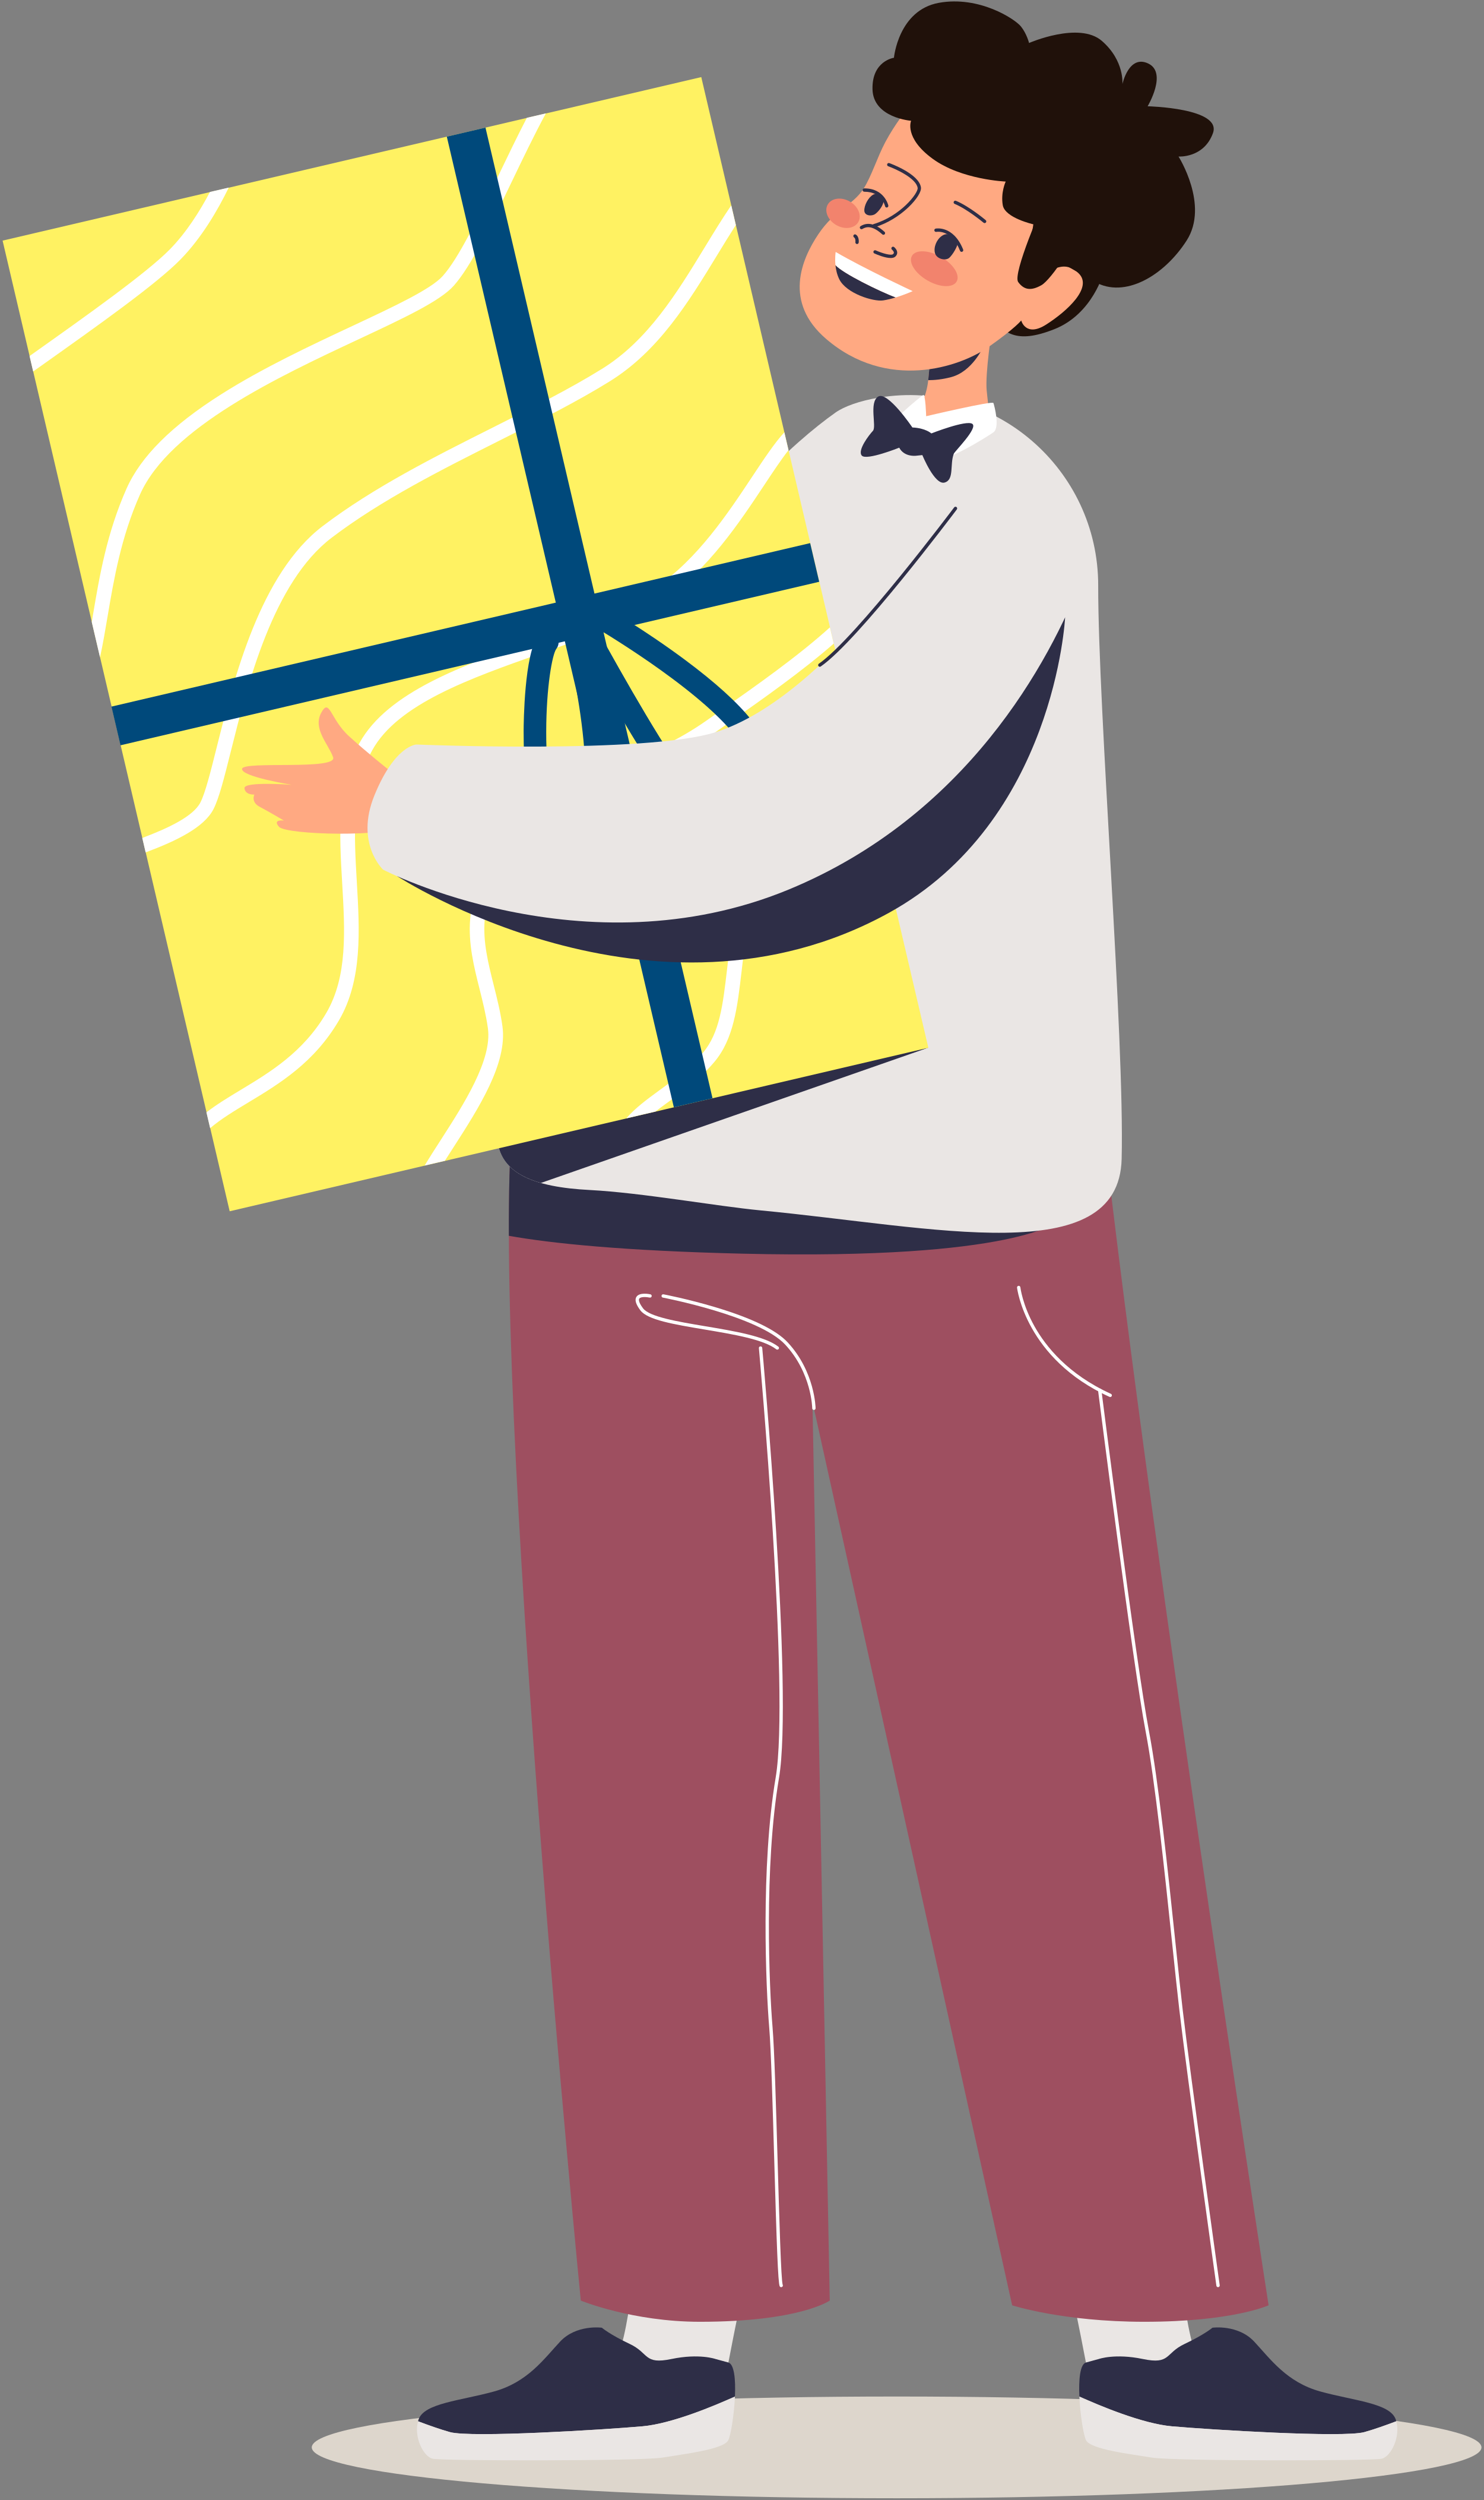 <svg width="117" height="197" viewBox="0 0 117 197" fill="none" xmlns="http://www.w3.org/2000/svg">
<rect x="0" y="0" width="117" height="197" fill="#808080" stroke="none"/>
<g clip-path="url(#clip0_823_16805)">
<path d="M36.445 67.411L39.56 66.344L39.844 70.268L36.752 71.663L36.445 67.411Z" fill="white"/>
<path d="M70.691 196.843C45.225 196.843 24.581 195.049 24.581 192.835C24.581 190.622 45.225 188.828 70.691 188.828C96.156 188.828 116.8 190.622 116.8 192.835C116.8 195.049 96.156 196.843 70.691 196.843Z" fill="#DDD6CC"/>
<path d="M85.706 186.635C85.706 186.635 85.084 183.255 83.561 176.036C82.815 172.498 91.088 172.515 92.068 174.474C93.048 176.432 93.333 184.816 94.733 186.285C96.132 187.754 87.875 190.132 85.706 186.635Z" fill="#EAE6E4"/>
<path d="M110.038 190.625C109.581 189.345 106.746 189.163 104.094 188.431C101.443 187.7 100.162 185.872 98.882 184.501C97.602 183.13 95.59 183.404 95.59 183.407C95.59 183.407 94.95 183.953 93.396 184.684C91.841 185.415 92.299 186.329 90.104 185.872C87.909 185.415 86.629 185.872 86.629 185.872C86.629 185.872 86.629 185.872 85.623 186.146C85.146 186.277 85.039 187.5 85.099 188.827C86.664 189.536 90.064 190.969 92.39 191.174C95.499 191.448 105.923 192.088 107.569 191.631C108.327 191.42 109.279 191.081 110.085 190.777C110.071 190.726 110.056 190.675 110.038 190.625Z" fill="#2E2E47"/>
<path d="M107.569 191.632C105.923 192.089 95.499 191.449 92.39 191.175C90.064 190.97 86.665 189.537 85.099 188.829C85.164 190.295 85.431 191.888 85.624 192.272C85.989 193.003 89.19 193.369 90.836 193.643C92.482 193.917 108.216 193.909 108.948 193.726C109.651 193.551 110.431 192.032 110.085 190.778C109.279 191.083 108.327 191.422 107.569 191.632ZM57.336 186.635C57.336 186.635 57.959 183.255 59.481 176.036C60.227 172.498 51.954 172.515 50.974 174.474C49.995 176.432 49.709 184.816 48.31 186.285C46.91 187.754 55.167 190.132 57.336 186.635Z" fill="#EAE6E4"/>
<path d="M33.004 190.625C33.461 189.345 36.296 189.163 38.947 188.431C41.599 187.7 42.88 185.872 44.16 184.501C45.44 183.13 47.452 183.404 47.452 183.407C47.452 183.407 48.092 183.953 49.646 184.684C51.201 185.415 50.743 186.329 52.938 185.872C55.132 185.415 56.413 185.872 56.413 185.872C56.413 185.872 56.413 185.872 57.419 186.146C57.896 186.277 58.002 187.5 57.943 188.827C56.377 189.536 52.978 190.969 50.652 191.174C47.543 191.448 37.119 192.088 35.473 191.631C34.715 191.42 33.763 191.081 32.957 190.777C32.971 190.726 32.986 190.675 33.004 190.625Z" fill="#2E2E47"/>
<path d="M35.473 191.632C37.119 192.089 47.543 191.449 50.652 191.175C52.978 190.97 56.378 189.537 57.943 188.828C57.878 190.295 57.611 191.888 57.419 192.272C57.053 193.003 53.852 193.368 52.206 193.643C50.561 193.917 34.826 193.909 34.094 193.726C33.391 193.55 32.611 192.032 32.957 190.778C33.764 191.082 34.715 191.421 35.473 191.632Z" fill="#EAE6E4"/>
<path d="M86.317 82.507C89.158 111.427 100.017 181.64 100.017 181.64C100.017 181.64 97.207 182.939 90.221 182.939C83.79 182.939 79.798 181.64 79.798 181.64L64.053 110.436L65.418 181.269C65.418 181.269 63.055 182.939 55.182 182.939C49.86 182.939 45.79 181.269 45.79 181.269C45.79 181.269 38.706 109.399 40.37 88.579C40.452 87.556 41.413 80.754 41.413 80.754C41.413 80.754 64.925 84.563 86.317 82.507Z" fill="#9E4F60"/>
<path d="M40.357 88.75L83.422 96.21C83.422 96.21 80.246 99.296 58.589 98.781C49.07 98.555 43.44 97.963 40.118 97.372C40.107 93.995 40.179 91.067 40.357 88.75Z" fill="#2E2E47"/>
<path d="M64.169 111.094C64.169 111.094 64.169 111.094 64.17 111.094C64.243 111.094 64.301 111.034 64.301 110.962C64.301 110.933 64.258 108.083 62.098 105.764C61.19 104.789 59.265 103.856 56.375 102.991C54.233 102.35 52.33 101.986 52.311 101.983C52.238 101.969 52.17 102.016 52.156 102.088C52.143 102.159 52.19 102.229 52.261 102.242C52.337 102.256 59.809 103.693 61.905 105.944C63.993 108.185 64.037 110.936 64.037 110.963C64.037 111.036 64.096 111.094 64.169 111.094Z" fill="white"/>
<path d="M61.284 106.342C61.323 106.342 61.362 106.325 61.388 106.292C61.433 106.234 61.423 106.151 61.365 106.107C60.311 105.286 57.911 104.884 55.589 104.495C53.433 104.134 51.204 103.76 50.699 103.087C50.314 102.575 50.361 102.382 50.399 102.324C50.51 102.15 51.002 102.192 51.222 102.24C51.293 102.255 51.363 102.21 51.379 102.139C51.394 102.068 51.349 101.998 51.278 101.982C51.191 101.963 50.417 101.807 50.177 102.181C50.025 102.416 50.127 102.764 50.487 103.245C51.056 104.003 53.137 104.352 55.546 104.755C57.834 105.139 60.201 105.535 61.203 106.315C61.227 106.333 61.256 106.342 61.284 106.342Z" fill="white"/>
<path d="M69.3 31.329C78.376 29.831 86.595 36.946 86.583 46.141C86.571 55.89 88.67 81.78 88.432 91.314C88.213 100.109 73.672 96.678 59.963 95.37C56.49 95.039 50.601 93.977 46.503 93.764C42.218 93.542 38.886 92.52 39.22 88.891C42.444 53.842 59.215 37.223 65.868 32.509C66.556 32.023 67.772 31.581 69.3 31.329Z" fill="#EAE6E4"/>
<path d="M42.642 93.209C40.406 92.572 38.997 91.312 39.219 88.891C39.249 88.566 39.282 88.247 39.315 87.925L73.182 82.551L42.642 93.209Z" fill="#2E2E47"/>
<path d="M78.209 25.922C78.209 25.922 77.663 29.417 77.79 30.762C77.916 32.108 78.178 33.132 77.321 33.436C76.465 33.741 73.498 34.463 72.245 33.781C70.992 33.099 72.736 32.901 73.153 30.194C73.267 29.449 73.299 27.282 73.949 26.728C74.598 26.175 78.036 24.59 78.209 25.922Z" fill="#FFA982"/>
<path d="M73.401 28.076L77.482 27.402C77.482 27.402 76.639 29.269 75.006 29.709C74.29 29.902 73.662 29.955 73.182 29.955C73.233 29.481 73.28 28.741 73.401 28.076Z" fill="#2E2E47"/>
<path d="M87.023 21.429C87.023 21.429 86.169 24.737 83.121 25.939C80.074 27.142 79.126 26.256 77.969 24.758C76.811 23.26 80.152 14.079 82.89 15.205C85.627 16.331 86.636 20.525 87.023 21.429Z" fill="#20110A"/>
<path d="M71.486 8.652C71.486 8.652 70.599 9.701 69.798 11.199C69.176 12.364 68.708 13.886 68.099 14.844C67.237 16.202 65.855 16.465 64.52 18.452C63.186 20.44 61.76 23.807 65.131 26.703C69.917 30.815 75.624 28.977 77.966 27.32C80.105 25.806 80.513 25.251 80.513 25.251C80.513 25.251 80.866 26.602 82.481 25.573C84.096 24.544 86.198 22.653 85.039 21.535C83.879 20.418 83.026 21.458 82.788 21.148C82.55 20.838 83.655 18.548 84.208 16.519C84.748 14.543 78.427 5.527 71.486 8.652Z" fill="#FFA982"/>
<path d="M77.629 17.578C77.666 17.578 77.704 17.562 77.73 17.531C77.777 17.475 77.769 17.392 77.713 17.345C77.66 17.3 76.384 16.238 75.366 15.822C75.299 15.795 75.222 15.827 75.194 15.895C75.166 15.962 75.199 16.039 75.266 16.066C76.246 16.467 77.531 17.537 77.544 17.547C77.569 17.568 77.599 17.578 77.629 17.578Z" fill="#2E2E47"/>
<path d="M75.421 22.184C75.126 22.697 74.099 22.659 73.127 22.101C72.154 21.542 71.605 20.674 71.899 20.162C72.194 19.649 73.221 19.687 74.193 20.245C75.165 20.804 75.715 21.672 75.421 22.184ZM67.669 17.497C67.374 18.009 66.597 18.115 65.931 17.733C65.266 17.351 64.966 16.626 65.261 16.114C65.555 15.602 66.333 15.496 66.998 15.878C67.663 16.26 67.963 16.985 67.669 17.497Z" fill="#F2836D"/>
<path d="M82.26 16.012C82.26 16.012 79.801 21.576 80.277 22.226C80.753 22.875 81.316 22.916 82.107 22.471C82.897 22.027 85.049 18.759 84.693 18.309C84.337 17.86 82.26 16.012 82.26 16.012Z" fill="#20110A"/>
<path d="M68.901 17.919C68.914 17.919 68.926 17.917 68.939 17.913C71.057 17.283 72.699 15.42 72.609 14.772C72.46 13.702 70.212 12.886 70.116 12.852C70.048 12.827 69.972 12.863 69.948 12.931C69.923 13 69.959 13.075 70.027 13.1C70.637 13.318 72.242 14.051 72.348 14.808C72.404 15.217 71.002 17.025 68.864 17.66C68.794 17.681 68.754 17.755 68.775 17.825C68.792 17.882 68.844 17.919 68.901 17.919ZM75.813 19.845C75.83 19.845 75.846 19.842 75.862 19.835C75.93 19.808 75.963 19.732 75.936 19.664C75.543 18.677 74.982 18.279 74.58 18.119C74.136 17.942 73.785 18.008 73.77 18.011C73.698 18.025 73.652 18.095 73.666 18.166C73.68 18.237 73.748 18.284 73.82 18.27C73.869 18.261 75.016 18.066 75.691 19.761C75.711 19.813 75.761 19.845 75.813 19.845Z" fill="#2E2E47"/>
<path d="M75.117 18.66C74.952 18.529 74.667 18.306 74.256 18.588C73.844 18.869 73.587 19.479 73.715 19.945C73.843 20.411 74.553 20.571 74.842 20.314C75.131 20.057 75.544 19.333 75.496 19.13C75.449 18.927 75.234 18.752 75.117 18.66ZM69.908 16.352C69.917 16.352 69.926 16.351 69.935 16.349C70.006 16.334 70.052 16.264 70.037 16.193C70.034 16.18 69.737 14.844 68.161 14.844C68.154 14.844 68.147 14.844 68.14 14.844C68.067 14.844 68.009 14.904 68.009 14.977C68.01 15.049 68.069 15.107 68.141 15.107C68.146 15.107 68.154 15.107 68.16 15.107C69.525 15.107 69.776 16.235 69.779 16.247C69.792 16.309 69.847 16.352 69.908 16.352Z" fill="#2E2E47"/>
<path d="M69.653 15.784C69.62 15.564 69.227 15.124 68.839 15.339C68.45 15.554 68.123 16.195 68.144 16.603C68.164 17.011 68.724 17.06 69.008 16.858C69.291 16.656 69.702 16.113 69.653 15.784ZM69.651 18.5C69.687 18.5 69.723 18.485 69.749 18.456C69.798 18.401 69.794 18.318 69.739 18.27C69.017 17.622 68.418 17.478 67.853 17.816C67.791 17.853 67.771 17.934 67.808 17.997C67.845 18.059 67.926 18.08 67.989 18.042C68.296 17.858 68.753 17.74 69.563 18.466C69.588 18.488 69.62 18.5 69.651 18.5Z" fill="#2E2E47"/>
<path d="M70.621 23.436C70.3 23.533 69.956 23.621 69.628 23.67C68.862 23.784 66.721 23.128 66.167 21.998C65.987 21.633 65.904 21.238 65.868 20.887C66.463 21.544 69.336 22.95 70.621 23.436Z" fill="#2E2E47"/>
<path d="M71.955 22.939C71.955 22.939 71.35 23.214 70.621 23.437C69.336 22.951 66.462 21.546 65.868 20.888C65.81 20.309 65.885 19.852 65.885 19.852C68.15 21.175 71.955 22.939 71.955 22.939Z" fill="white"/>
<path d="M70.22 20.329C70.364 20.329 70.489 20.301 70.573 20.23C70.711 20.114 70.739 19.988 70.737 19.902C70.734 19.665 70.515 19.486 70.49 19.466C70.433 19.421 70.35 19.43 70.305 19.488C70.26 19.545 70.269 19.627 70.326 19.672C70.364 19.703 70.472 19.811 70.473 19.906C70.474 19.922 70.474 19.968 70.403 20.028C70.255 20.152 69.583 19.97 69.044 19.728C68.978 19.698 68.9 19.728 68.87 19.795C68.84 19.861 68.87 19.939 68.936 19.969C69.16 20.07 69.781 20.329 70.22 20.329Z" fill="#2E2E47"/>
<path d="M67.57 19.228C67.634 19.228 67.691 19.18 67.7 19.115C67.703 19.097 67.761 18.671 67.481 18.487C67.42 18.447 67.338 18.463 67.299 18.524C67.259 18.585 67.275 18.667 67.336 18.707C67.453 18.784 67.45 19.005 67.439 19.077C67.429 19.149 67.479 19.216 67.551 19.226C67.557 19.227 67.564 19.228 67.57 19.228Z" fill="#2E2E47"/>
<path d="M82.842 20.24C82.842 20.24 81.974 21.739 81.462 21.26C80.949 20.78 81.469 17.674 81.469 17.674C81.469 17.674 79.229 17.171 79.059 16.165C78.888 15.158 79.29 14.305 79.29 14.305C79.29 14.305 75.788 14.165 73.524 12.505C71.259 10.845 71.832 9.516 71.832 9.516C71.832 9.516 68.846 9.291 68.789 7.041C68.731 4.791 70.479 4.551 70.479 4.551C70.479 4.551 70.829 0.798 74.024 0.222C77.218 -0.353 80.028 1.508 80.491 2.084C80.954 2.66 81.132 3.387 81.132 3.387C81.132 3.387 85.082 1.665 86.876 3.226C88.67 4.786 88.492 6.627 88.492 6.627C88.492 6.627 88.993 4.274 90.528 5.004C92.063 5.734 90.48 8.373 90.48 8.373C90.48 8.373 96.349 8.505 95.63 10.49C94.912 12.474 92.917 12.334 92.917 12.334C92.917 12.334 95.346 16.154 93.56 18.946C91.774 21.737 88.667 23.541 86.329 22.212C83.99 20.883 82.842 20.24 82.842 20.24Z" fill="#20110A"/>
<path d="M0.205 18.959L55.289 6.074L73.192 82.555L18.108 95.439L0.205 18.959Z" fill="#FFF262"/>
<path d="M34.761 89.804C36.566 87.001 38.812 83.513 38.467 81.022C38.321 79.968 38.06 78.929 37.808 77.923C36.921 74.393 36.005 70.742 39.952 66.176C42.919 62.742 45.928 61.492 49.114 60.17C51.235 59.289 53.429 58.379 55.737 56.749C56.102 56.491 56.481 56.225 56.87 55.952C59.58 54.049 62.926 51.7 65.432 49.43L65.732 50.712C63.24 52.893 60.104 55.095 57.535 56.898C57.147 57.171 56.769 57.437 56.404 57.694C53.991 59.397 51.737 60.333 49.558 61.238C46.502 62.507 43.616 63.705 40.827 66.932C37.274 71.043 38.041 74.101 38.93 77.642C39.19 78.677 39.459 79.748 39.613 80.863C40.017 83.779 37.741 87.312 35.734 90.43C35.512 90.774 35.289 91.12 35.073 91.462L33.481 91.834C33.86 91.203 34.296 90.525 34.761 89.804ZM16.275 87.644C17.102 87.007 18.032 86.446 18.986 85.871C21.3 84.477 23.923 82.897 25.728 79.808C27.407 76.934 27.198 73.355 26.977 69.566C26.755 65.768 26.525 61.841 28.333 58.558C30.553 54.525 36.48 52.432 42.213 50.407C45.862 49.119 49.308 47.902 51.739 46.257C54.998 44.05 57.393 40.44 59.317 37.539C60.257 36.122 61.068 34.9 61.837 34.066L62.166 35.47C61.573 36.231 60.922 37.212 60.282 38.178C58.301 41.164 55.836 44.88 52.387 47.215C49.834 48.943 46.319 50.184 42.599 51.498C37.07 53.45 31.354 55.469 29.347 59.115C27.7 62.106 27.92 65.864 28.132 69.498C28.354 73.292 28.583 77.215 26.727 80.391C24.773 83.735 22.017 85.396 19.584 86.862C18.46 87.539 17.421 88.166 16.567 88.891L16.275 87.644ZM52.024 85.881C53.196 85.026 54.408 84.143 55.426 82.94C56.735 81.393 56.993 79.188 57.319 76.396C57.577 74.189 57.869 71.689 58.75 68.903C59.624 66.136 61.812 64.103 65.077 63.023C66.369 62.595 67.582 62.397 68.445 62.305L68.711 63.444C66.502 63.663 61.303 64.667 59.853 69.251C59.006 71.932 58.72 74.375 58.468 76.53C58.133 79.397 57.844 81.874 56.309 83.687C55.202 84.996 53.876 85.963 52.706 86.816C52.348 87.076 52.002 87.329 51.677 87.58L49.379 88.117C50.084 87.296 51.037 86.601 52.024 85.881ZM14.232 20.442C12.341 22.376 7.719 25.651 3.251 28.819C3.038 28.969 2.826 29.12 2.615 29.269L2.331 28.053C2.414 27.994 2.498 27.934 2.581 27.875C6.802 24.883 11.586 21.492 13.405 19.634C14.7 18.309 15.759 16.634 16.555 15.125L18.035 14.779C17.169 16.558 15.895 18.743 14.232 20.442ZM56.56 20.073C54.288 23.798 51.937 27.65 48.073 30.046C45.499 31.642 42.558 33.119 39.444 34.682C34.832 36.998 30.062 39.393 26.143 42.372C21.535 45.875 19.534 53.871 18.209 59.161C17.686 61.251 17.273 62.902 16.823 63.769C16.073 65.213 13.88 66.268 11.482 67.162L11.216 66.025C13.309 65.237 15.234 64.317 15.796 63.236C16.183 62.489 16.602 60.817 17.087 58.881C18.45 53.433 20.511 45.2 25.443 41.451C29.447 38.407 34.265 35.988 38.925 33.649C42.015 32.097 44.933 30.632 47.463 29.063C51.093 26.812 53.37 23.08 55.572 19.47C56.268 18.329 56.947 17.217 57.652 16.181L58.014 17.731C57.53 18.484 57.049 19.271 56.56 20.073ZM40.349 14.314C38.697 17.747 37.138 20.99 35.767 22.521C34.68 23.734 31.848 25.059 28.261 26.737C21.983 29.674 13.383 33.698 11.04 38.958C9.536 42.332 8.974 45.662 8.477 48.599C8.29 49.71 8.108 50.781 7.885 51.789L7.234 49.009C7.268 48.81 7.302 48.61 7.336 48.407C7.844 45.401 8.42 41.995 9.982 38.487C11.109 35.959 13.546 33.533 17.434 31.07C20.727 28.985 24.469 27.234 27.771 25.689C31.1 24.131 33.975 22.786 34.905 21.749C36.166 20.341 37.691 17.17 39.305 13.812C40.043 12.279 40.789 10.727 41.538 9.283L43.035 8.934C42.12 10.629 41.208 12.526 40.349 14.314Z" fill="white"/>
<path d="M38.275 10.054L56.176 86.535L53.127 87.248L35.227 10.767L38.275 10.054Z" fill="#00497B"/>
<path d="M63.873 42.793L64.586 45.84L9.501 58.722L8.788 55.675L63.873 42.793Z" fill="#00497B"/>
<path d="M57.747 64.346C57.895 64.312 58.041 64.268 58.184 64.216C59.047 63.898 60.529 62.972 60.748 60.341C60.924 58.233 58.731 55.511 54.044 52.019C50.755 49.569 47.48 47.675 47.343 47.596C46.917 47.35 46.373 47.496 46.127 47.922C46.068 48.023 46.032 48.132 46.017 48.241C45.812 48.194 45.591 48.218 45.392 48.325C44.959 48.559 44.798 49.098 45.032 49.531C45.28 49.991 51.145 60.826 53.244 62.909C54.494 64.15 56.251 64.696 57.747 64.346ZM47.03 49.479C48.118 50.133 50.581 51.658 52.991 53.455C58.552 57.6 59.028 59.548 58.974 60.194C58.902 61.057 58.599 62.166 57.568 62.546C56.639 62.888 55.377 62.518 54.498 61.646C53.032 60.191 48.953 52.992 47.03 49.479Z" fill="#00497B"/>
<path d="M45.285 67.266C45.345 67.252 45.405 67.235 45.465 67.216C47.552 66.559 48.306 63.586 47.772 58.128C47.407 54.413 46.58 50.914 46.545 50.767C46.431 50.29 45.953 49.995 45.476 50.106C45.475 50.107 45.474 50.107 45.472 50.107C44.994 50.221 44.699 50.701 44.813 51.179C44.821 51.214 45.65 54.721 46.001 58.316C46.48 63.227 45.762 65.257 44.93 65.519C44.79 65.563 44.615 65.618 44.316 65.2C43.536 64.107 43.056 61.211 43.064 57.641C43.071 54.131 43.539 51.561 43.86 51.127C44.158 50.736 44.081 50.178 43.69 49.88C43.298 49.583 42.74 49.66 42.442 50.051C41.334 51.509 41.285 56.98 41.283 57.599C41.276 59.973 41.47 64.25 42.852 66.213C43.481 67.105 44.359 67.482 45.285 67.266Z" fill="#00497B"/>
<path d="M83.975 48.641C83.975 48.641 83.186 64.714 70.066 71.933C51.46 82.17 31.311 69.035 31.311 69.035C31.311 69.035 67.081 60.385 70.848 57.768C74.614 55.151 83.975 48.641 83.975 48.641Z" fill="#2E2E47"/>
<path d="M30.633 60.642C30.633 60.642 29.019 59.372 27.52 58.013C26.021 56.654 25.989 54.921 25.319 56.176C24.648 57.431 25.896 58.627 26.263 59.665C26.631 60.702 19.226 59.947 19.089 60.569C18.952 61.19 23.01 61.838 23.01 61.838C23.01 61.838 19.224 61.548 19.275 62.103C19.326 62.657 20.055 62.606 20.055 62.606C20.055 62.606 19.752 63.193 20.485 63.577C21.217 63.961 22.384 64.654 22.384 64.654C22.384 64.654 21.441 64.525 22.002 65.15C22.562 65.775 30.645 66.016 32.173 64.991C33.7 63.966 32.957 61.322 30.633 60.642Z" fill="#FFA982"/>
<path d="M79.358 37.868C83.561 37.215 86.881 41.415 85.365 45.387C82.752 52.236 76.148 64.335 62.165 70.096C46.058 76.731 30.205 68.524 30.205 68.524C30.205 68.524 27.976 66.452 29.519 62.671C31.14 58.696 32.834 58.663 32.834 58.663C32.834 58.663 50.902 59.416 56.404 57.696C65.295 54.916 74.211 40.839 76.472 38.778C77.336 37.991 78.494 38.003 79.358 37.868Z" fill="#EAE6E4"/>
<path d="M64.634 52.536C64.66 52.536 64.686 52.529 64.709 52.513C67.647 50.486 75.121 40.559 75.438 40.137C75.481 40.078 75.469 39.996 75.411 39.952C75.353 39.909 75.27 39.92 75.227 39.978C75.149 40.081 67.462 50.294 64.559 52.296C64.499 52.337 64.484 52.419 64.526 52.479C64.551 52.517 64.592 52.536 64.634 52.536Z" fill="#2E2E47"/>
<path d="M87.53 110.075C87.58 110.075 87.628 110.046 87.65 109.997C87.68 109.931 87.651 109.853 87.585 109.823C84.207 108.288 82.447 106.089 81.565 104.514C80.609 102.807 80.449 101.443 80.447 101.43C80.439 101.357 80.374 101.306 80.302 101.313C80.23 101.321 80.177 101.386 80.185 101.459C80.191 101.514 80.871 107.062 87.476 110.063C87.493 110.071 87.512 110.075 87.53 110.075Z" fill="white"/>
<path d="M96.032 180.211C96.038 180.211 96.044 180.211 96.05 180.21C96.123 180.2 96.173 180.133 96.163 180.061C96.14 179.895 93.837 163.435 93.243 158.345C93.084 156.977 92.897 155.201 92.681 153.144C92.083 147.438 91.337 140.336 90.579 136.359C89.561 131.017 86.861 109.736 86.834 109.521C86.825 109.449 86.759 109.399 86.686 109.407C86.614 109.416 86.563 109.482 86.572 109.555C86.599 109.769 89.301 131.058 90.32 136.408C91.076 140.374 91.82 147.47 92.419 153.172C92.635 155.229 92.821 157.006 92.981 158.376C93.575 163.469 95.878 179.932 95.901 180.098C95.911 180.163 95.967 180.211 96.032 180.211Z" fill="white"/>
<path d="M61.591 180.212C61.611 180.212 61.631 180.208 61.651 180.198C61.715 180.165 61.741 180.086 61.708 180.021C61.581 179.7 61.437 174.71 61.309 170.307C61.182 165.944 61.052 161.431 60.908 159.724C60.648 156.629 60.233 147.069 61.416 140.098C62.556 133.377 60.119 106.473 60.095 106.202C60.088 106.13 60.024 106.075 59.951 106.083C59.879 106.089 59.825 106.153 59.832 106.226C59.857 106.497 62.29 133.367 61.155 140.055C59.968 147.052 60.385 156.642 60.645 159.746C60.788 161.447 60.919 165.955 61.045 170.315C61.233 176.791 61.337 179.872 61.473 180.141C61.496 180.186 61.543 180.212 61.591 180.212Z" fill="white"/>
<path d="M73.019 32.795C73.019 32.795 78.249 31.561 78.322 31.755C78.394 31.948 78.854 33.688 78.322 34.065C77.789 34.441 74.324 36.592 73.961 36.035C73.597 35.479 72.389 33.909 72.389 33.909C72.389 33.909 69.798 34.636 69.798 34.248C69.798 33.473 72.582 31.258 72.777 31.128C72.972 30.997 73.019 32.795 73.019 32.795Z" fill="white"/>
<path d="M73.428 34.151C73.428 34.151 72.98 33.728 71.933 33.681C71.933 33.681 69.986 30.797 69.239 31.247C68.492 31.697 69.131 33.617 68.82 33.949C68.508 34.282 67.583 35.484 67.946 35.898C68.309 36.311 70.9 35.272 70.9 35.272C70.9 35.272 71.177 35.96 72.175 35.914L72.719 35.857C72.719 35.857 73.686 38.239 74.47 38.022C75.255 37.806 74.872 36.597 75.197 35.755C75.277 35.548 77.138 33.715 76.654 33.394C76.17 33.072 73.428 34.151 73.428 34.151Z" fill="#2E2E47"/>
</g>
<defs>
<clipPath id="clip0_823_16805">
<rect width="117" height="197" fill="white" transform="matrix(-1 0 0 1 117 0)"/>
</clipPath>
</defs>
</svg>
